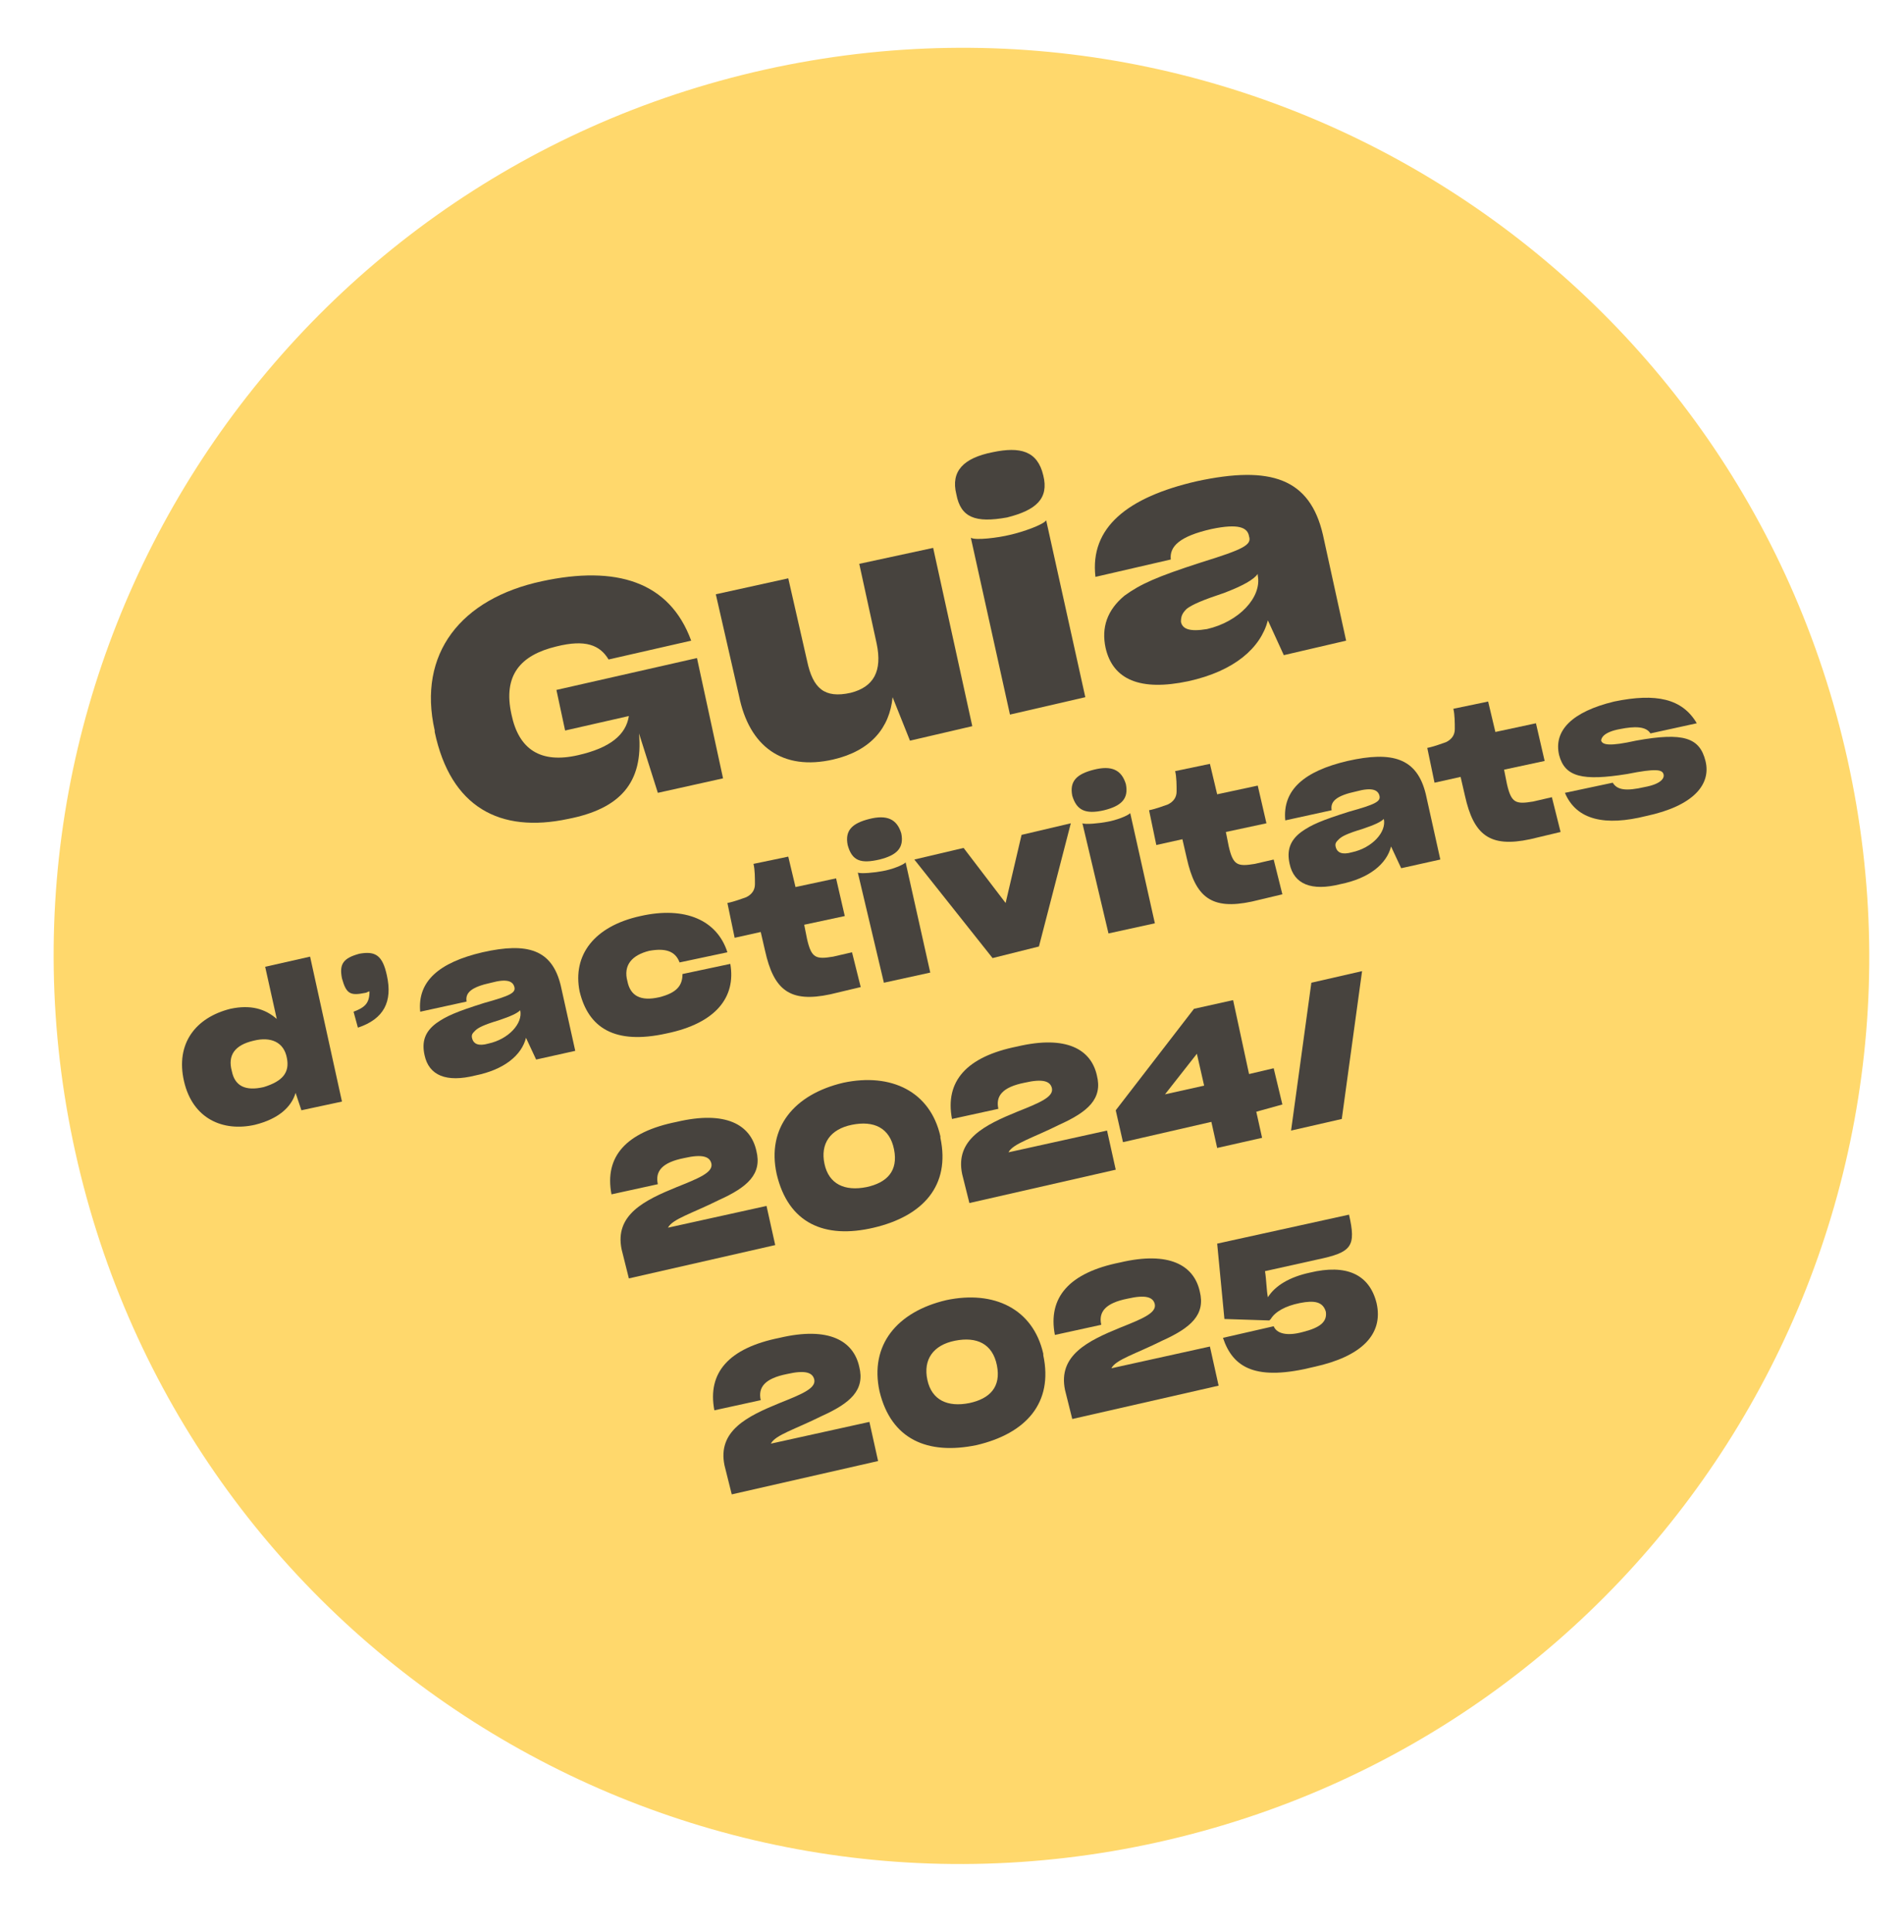 <?xml version="1.0" encoding="utf-8"?>
<!-- Generator: Adobe Illustrator 27.0.0, SVG Export Plug-In . SVG Version: 6.00 Build 0)  -->
<svg version="1.1" id="Capa_2_00000075841454504477623300000000821544580047599292_"
	 xmlns="http://www.w3.org/2000/svg" xmlns:xlink="http://www.w3.org/1999/xlink" x="0px" y="0px" viewBox="0 0 131.4 133.3"
	 style="enable-background:new 0 0 131.4 133.3;" xml:space="preserve">
<style type="text/css">
	.st0{fill:#FFD86C;}
	.st1{enable-background:new    ;}
	.st2{fill:#47433E;}
</style>
<g id="Capa_1-2">
	<g>
		<g>
			<g>
				<path class="st0" d="M127.5,52.4c7.5,33.8-13.8,67.2-47.6,74.7c-33.8,7.5-67.2-13.8-74.7-47.6C-2.3,45.7,19.1,12.3,52.8,4.8
					C86.6-2.7,120,18.6,127.5,52.4"/>
			</g>
		</g>
		<g class="st1">
			<path class="st2" d="M44.1,50.6c0.3,3.4-1.3,5.2-4.9,5.9c-4.7,1-8.1-0.8-9.2-6l0-0.1c-1.2-5.3,1.8-9.1,7.4-10.3
				c5.1-1.1,8.8,0,10.3,4.1L42,45.5c-0.6-1-1.6-1.4-3.6-0.9c-2.5,0.6-3.7,2-3.1,4.7l0,0c0.5,2.4,2,3.4,4.6,2.8
				c2.2-0.5,3.3-1.4,3.5-2.7l-4.4,1l-0.6-2.8l9.7-2.2l1.8,8.3l-4.5,1L44.1,50.6z"/>
		</g>
		<g class="st1">
			<path class="st2" d="M61.6,48.1c-0.2,2.1-1.5,3.7-4.1,4.3C54,53.2,51.7,51.5,51,48l-1.6-7l5-1.1l1.3,5.7c0.4,1.9,1.2,2.6,3,2.2
				c1.6-0.4,2.2-1.5,1.8-3.4l-1.2-5.5l5.1-1.1l2.7,12.3l-4.3,1L61.6,48.1z"/>
			<path class="st2" d="M66,34.1c-0.4-1.6,0.5-2.5,2.5-2.9c1.9-0.4,3.1-0.1,3.5,1.6c0.4,1.6-0.5,2.4-2.5,2.9
				C67.3,36.1,66.3,35.7,66,34.1z M67,37.1c0.3,0.2,1.9,0,2.7-0.2c0.9-0.2,2.3-0.7,2.5-1l2.7,12.2l-5.2,1.2L67,37.1z"/>
		</g>
		<g class="st1">
			<path class="st2" d="M87.5,42.8C87,44.7,85.2,46.3,82,47c-3.3,0.7-5.2-0.1-5.7-2.3l0,0c-0.3-1.4,0.1-2.6,1.3-3.6
				c1.1-0.8,2.2-1.3,5.3-2.3c2.9-0.9,3.5-1.2,3.3-1.8c-0.1-0.6-0.7-0.9-2.6-0.5c-2.2,0.5-2.9,1.2-2.8,2.1l-5.2,1.2
				c-0.4-3.4,2.2-5.5,7-6.6c5.1-1.1,7.8-0.2,8.7,3.7l1.6,7.3l-4.3,1L87.5,42.8z M86.8,39.7l0-0.1c-0.3,0.4-1,0.8-2.3,1.3
				c-1.5,0.5-2.2,0.8-2.6,1.1c-0.3,0.3-0.4,0.5-0.4,0.9l0,0c0.1,0.5,0.6,0.7,1.8,0.5C85.5,42.9,87.1,41.2,86.8,39.7z"/>
		</g>
		<g class="st1">
			<path class="st2" d="M20.4,75.4c-0.3,1-1.2,1.8-2.8,2.2c-2.2,0.5-4.3-0.4-4.9-3c-0.6-2.6,0.8-4.4,3.2-5c1.4-0.3,2.4,0,3.2,0.7
				l-0.8-3.6l3.1-0.7l2.2,10l-2.8,0.6L20.4,75.4z M19.8,73c-0.2-1.1-1.1-1.5-2.3-1.2c-1.3,0.3-1.8,1-1.5,2.1c0.2,1,0.9,1.4,2.2,1.1
				C19.5,74.6,20,74,19.8,73z"/>
			<path class="st2" d="M24.4,69.8c0.8-0.3,1.1-0.6,1.1-1.4c-0.1,0-0.2,0.1-0.3,0.1c-1,0.2-1.3,0.1-1.6-1c-0.2-1,0.1-1.4,1.2-1.7
				c1.1-0.2,1.6,0.1,1.9,1.5c0.4,1.8-0.2,3-2,3.6L24.4,69.8z"/>
		</g>
		<g class="st1">
			<path class="st2" d="M36.3,71.6c-0.3,1.2-1.5,2.2-3.5,2.6c-2,0.5-3.2,0-3.5-1.4l0,0c-0.2-0.9,0-1.6,0.8-2.2
				c0.7-0.5,1.4-0.8,3.3-1.4c1.8-0.5,2.2-0.7,2.1-1.1c-0.1-0.4-0.5-0.6-1.6-0.3c-1.4,0.3-1.8,0.7-1.7,1.3l-3.2,0.7
				c-0.2-2.1,1.3-3.4,4.3-4.1c3.1-0.7,4.8-0.2,5.4,2.3l1,4.5L37,73.1L36.3,71.6z M35.9,69.7L35.9,69.7c-0.2,0.2-0.6,0.4-1.5,0.7
				c-1,0.3-1.4,0.5-1.6,0.7c-0.2,0.2-0.3,0.3-0.2,0.6l0,0c0.1,0.3,0.4,0.5,1.1,0.3C35.1,71.7,36.1,70.6,35.9,69.7z"/>
		</g>
		<g class="st1">
			<path class="st2" d="M46,71.3c-3.6,0.8-5.4-0.4-6-2.9c-0.5-2.5,1-4.5,4.2-5.2c3.1-0.7,5.3,0.3,6,2.5l-3.3,0.7
				c-0.3-0.8-1-1-2.1-0.8c-1.2,0.3-1.8,1-1.5,2.1c0.2,1,0.9,1.4,2.2,1.1c1.2-0.3,1.6-0.8,1.6-1.6l3.3-0.7
				C50.8,68.8,49.4,70.6,46,71.3z"/>
		</g>
		<g class="st1">
			<path class="st2" d="M59.4,68.1l-2.1,0.5c-2.8,0.6-3.9-0.3-4.5-3l-0.3-1.3l-1.8,0.4l-0.5-2.4c0.5-0.1,1-0.3,1.3-0.4
				c0.4-0.2,0.6-0.5,0.6-0.9c0-0.4,0-1-0.1-1.4l2.4-0.5l0.5,2.1l2.8-0.6l0.6,2.6l-2.8,0.6l0.2,1c0.3,1.3,0.6,1.4,1.8,1.2l1.3-0.3
				L59.4,68.1z"/>
		</g>
		<g class="st1">
			<path class="st2" d="M58.5,58.3c-0.2-1,0.3-1.5,1.5-1.8s1.9,0,2.2,1c0.2,1-0.3,1.5-1.5,1.8C59.4,59.6,58.8,59.4,58.5,58.3z
				 M59.2,60.2c0.2,0.1,1.2,0,1.7-0.1c0.6-0.1,1.4-0.4,1.6-0.6l1.7,7.6l-3.2,0.7L59.2,60.2z"/>
		</g>
		<g class="st1">
			<path class="st2" d="M68.5,66.1l-5.4-6.8l3.4-0.8l2.9,3.8l1.1-4.7l3.4-0.8l-2.2,8.5L68.5,66.1z"/>
		</g>
		<g class="st1">
			<path class="st2" d="M74,54.9c-0.2-1,0.3-1.5,1.5-1.8s1.9,0,2.2,1c0.2,1-0.3,1.5-1.5,1.8C74.9,56.2,74.3,55.9,74,54.9z
				 M74.7,56.8c0.2,0.1,1.2,0,1.7-0.1c0.6-0.1,1.4-0.4,1.6-0.6l1.7,7.6l-3.2,0.7L74.7,56.8z"/>
			<path class="st2" d="M88.5,61.7l-2.1,0.5c-2.8,0.6-3.9-0.3-4.5-3l-0.3-1.3l-1.8,0.4l-0.5-2.4c0.5-0.1,1-0.3,1.3-0.4
				c0.4-0.2,0.6-0.5,0.6-0.9c0-0.4,0-1-0.1-1.4l2.4-0.5l0.5,2.1l2.8-0.6l0.6,2.6l-2.8,0.6l0.2,1c0.3,1.3,0.6,1.4,1.8,1.2l1.3-0.3
				L88.5,61.7z"/>
		</g>
		<g class="st1">
			<path class="st2" d="M96,58.4c-0.3,1.2-1.5,2.2-3.5,2.6c-2,0.5-3.2,0-3.5-1.4l0,0c-0.2-0.9,0-1.6,0.8-2.2
				c0.7-0.5,1.4-0.8,3.3-1.4c1.8-0.5,2.2-0.7,2.1-1.1c-0.1-0.4-0.5-0.6-1.6-0.3c-1.4,0.3-1.8,0.7-1.7,1.3l-3.2,0.7
				c-0.2-2.1,1.3-3.4,4.3-4.1c3.1-0.7,4.8-0.2,5.4,2.3l1,4.5l-2.7,0.6L96,58.4z M95.5,56.5L95.5,56.5c-0.2,0.2-0.6,0.4-1.5,0.7
				c-1,0.3-1.4,0.5-1.6,0.7c-0.2,0.2-0.3,0.3-0.2,0.6l0,0c0.1,0.3,0.4,0.5,1.1,0.3C94.7,58.5,95.7,57.4,95.5,56.5z"/>
		</g>
		<g class="st1">
			<path class="st2" d="M107.7,57.4l-2.1,0.5c-2.8,0.6-3.9-0.3-4.5-3l-0.3-1.3l-1.8,0.4l-0.5-2.4c0.5-0.1,1-0.3,1.3-0.4
				c0.4-0.2,0.6-0.5,0.6-0.9c0-0.4,0-1-0.1-1.4l2.4-0.5l0.5,2.1l2.8-0.6l0.6,2.6l-2.8,0.6l0.2,1c0.3,1.3,0.6,1.4,1.8,1.2l1.3-0.3
				L107.7,57.4z"/>
		</g>
		<g class="st1">
			<path class="st2" d="M108,54.7l3.3-0.7c0.3,0.5,0.9,0.6,2.2,0.3c1.1-0.2,1.4-0.6,1.3-0.9c-0.1-0.3-0.5-0.4-2.5,0
				c-3.1,0.5-4.3,0.2-4.7-1.3c-0.4-1.7,0.9-3,3.8-3.7c2.9-0.6,4.7-0.2,5.7,1.5l-3.2,0.7c-0.3-0.5-1.1-0.5-2.1-0.3
				c-1.1,0.2-1.3,0.6-1.3,0.8c0.1,0.3,0.6,0.4,2.4,0c3.3-0.6,4.4-0.2,4.8,1.4c0.4,1.6-0.8,3.1-4.1,3.8C110.8,57,108.8,56.6,108,54.7
				z"/>
		</g>
		<g class="st1">
			<path class="st2" d="M43.4,88.2l-0.5-2c-0.5-2.4,1.6-3.4,3.8-4.3c1.5-0.6,2.5-1,2.4-1.6c-0.1-0.5-0.6-0.7-1.9-0.4
				c-1.5,0.3-2,0.9-1.8,1.8l-3.2,0.7c-0.5-2.6,1-4.3,4.5-5c3.4-0.8,5.1,0.2,5.5,2c0.4,1.6-0.6,2.5-2.6,3.4c-1.8,0.9-3.2,1.3-3.5,1.9
				l6.8-1.5l0.6,2.7L43.4,88.2z"/>
		</g>
		<g class="st1">
			<path class="st2" d="M53.6,81L53.6,81c-0.7-3.2,1.2-5.5,4.6-6.3c3.3-0.7,6,0.6,6.7,3.7l0,0.1c0.7,3.3-1.2,5.4-4.6,6.2
				C56.9,85.5,54.4,84.4,53.6,81z M61.7,79.3c-0.3-1.5-1.4-2-2.9-1.7c-1.5,0.3-2.2,1.3-1.9,2.7l0,0c0.3,1.4,1.4,1.9,2.9,1.6
				C61.2,81.6,62,80.8,61.7,79.3z"/>
		</g>
		<g class="st1">
			<path class="st2" d="M66.9,83l-0.5-2c-0.5-2.4,1.6-3.4,3.8-4.3c1.5-0.6,2.5-1,2.4-1.6c-0.1-0.5-0.6-0.7-1.9-0.4
				c-1.5,0.3-2,0.9-1.8,1.8l-3.2,0.7c-0.5-2.6,1-4.3,4.5-5c3.4-0.8,5.1,0.2,5.5,2c0.4,1.6-0.6,2.5-2.6,3.4c-1.8,0.9-3.2,1.3-3.5,1.9
				l6.8-1.5l0.6,2.7L66.9,83z"/>
		</g>
		<g class="st1">
			<path class="st2" d="M86.7,76.7l0.4,1.8L84,79.2l-0.4-1.8l-6.1,1.4L77,76.6l5.4-7l2.7-0.6l1.1,5.1l1.7-0.4l0.6,2.5L86.7,76.7z
				 M82.6,72.7l-2.2,2.8l2.7-0.6L82.6,72.7z"/>
		</g>
		<g class="st1">
			<path class="st2" d="M89.1,78l1.4-10.2l3.5-0.8l-1.4,10.2L89.1,78z"/>
		</g>
		<g class="st1">
			<path class="st2" d="M50.5,103.1l-0.5-2c-0.5-2.4,1.6-3.4,3.8-4.3c1.5-0.6,2.5-1,2.4-1.6c-0.1-0.5-0.6-0.7-1.9-0.4
				c-1.5,0.3-2,0.9-1.8,1.8l-3.2,0.7c-0.5-2.6,1-4.3,4.5-5c3.4-0.8,5.1,0.2,5.5,2c0.4,1.6-0.6,2.5-2.6,3.4c-1.8,0.9-3.2,1.3-3.5,1.9
				l6.8-1.5l0.6,2.7L50.5,103.1z"/>
		</g>
		<g class="st1">
			<path class="st2" d="M60.7,96L60.7,96c-0.7-3.2,1.2-5.5,4.6-6.3c3.3-0.7,6,0.6,6.7,3.7l0,0.1c0.7,3.3-1.2,5.4-4.6,6.2
				C64,100.4,61.5,99.3,60.7,96z M68.8,94.2c-0.3-1.5-1.4-2-2.9-1.7c-1.5,0.3-2.2,1.3-1.9,2.7l0,0c0.3,1.4,1.4,1.9,2.9,1.6
				C68.3,96.5,69.1,95.7,68.8,94.2z"/>
		</g>
		<g class="st1">
			<path class="st2" d="M74,97.9l-0.5-2c-0.5-2.4,1.6-3.4,3.8-4.3c1.5-0.6,2.5-1,2.4-1.6c-0.1-0.5-0.6-0.7-1.9-0.4
				c-1.5,0.3-2,0.9-1.8,1.8l-3.2,0.7c-0.5-2.6,1-4.3,4.5-5c3.4-0.8,5.1,0.2,5.5,2c0.4,1.6-0.6,2.5-2.6,3.4c-1.8,0.9-3.2,1.3-3.5,1.9
				l6.8-1.5l0.6,2.7L74,97.9z"/>
		</g>
		<g class="st1">
			<path class="st2" d="M84.4,92.3l3.5-0.8c0.2,0.5,0.9,0.7,2,0.4c1.2-0.3,1.7-0.7,1.6-1.4c-0.2-0.7-0.8-0.8-1.8-0.6
				c-1,0.2-1.7,0.6-2,1.1l-0.1,0.1l-3.1-0.1l-0.5-5.2l9.1-2c0.5,2.2,0.2,2.6-2.2,3.1l-3.6,0.8c0.1,0.6,0.1,1.3,0.2,1.8
				c0.5-0.8,1.5-1.4,2.9-1.7c2.5-0.6,4.1,0.1,4.6,2.1c0.5,2.2-1.1,3.7-4.3,4.4C86.7,95.3,85.1,94.4,84.4,92.3z"/>
		</g>
	</g>
</g>
</svg>

